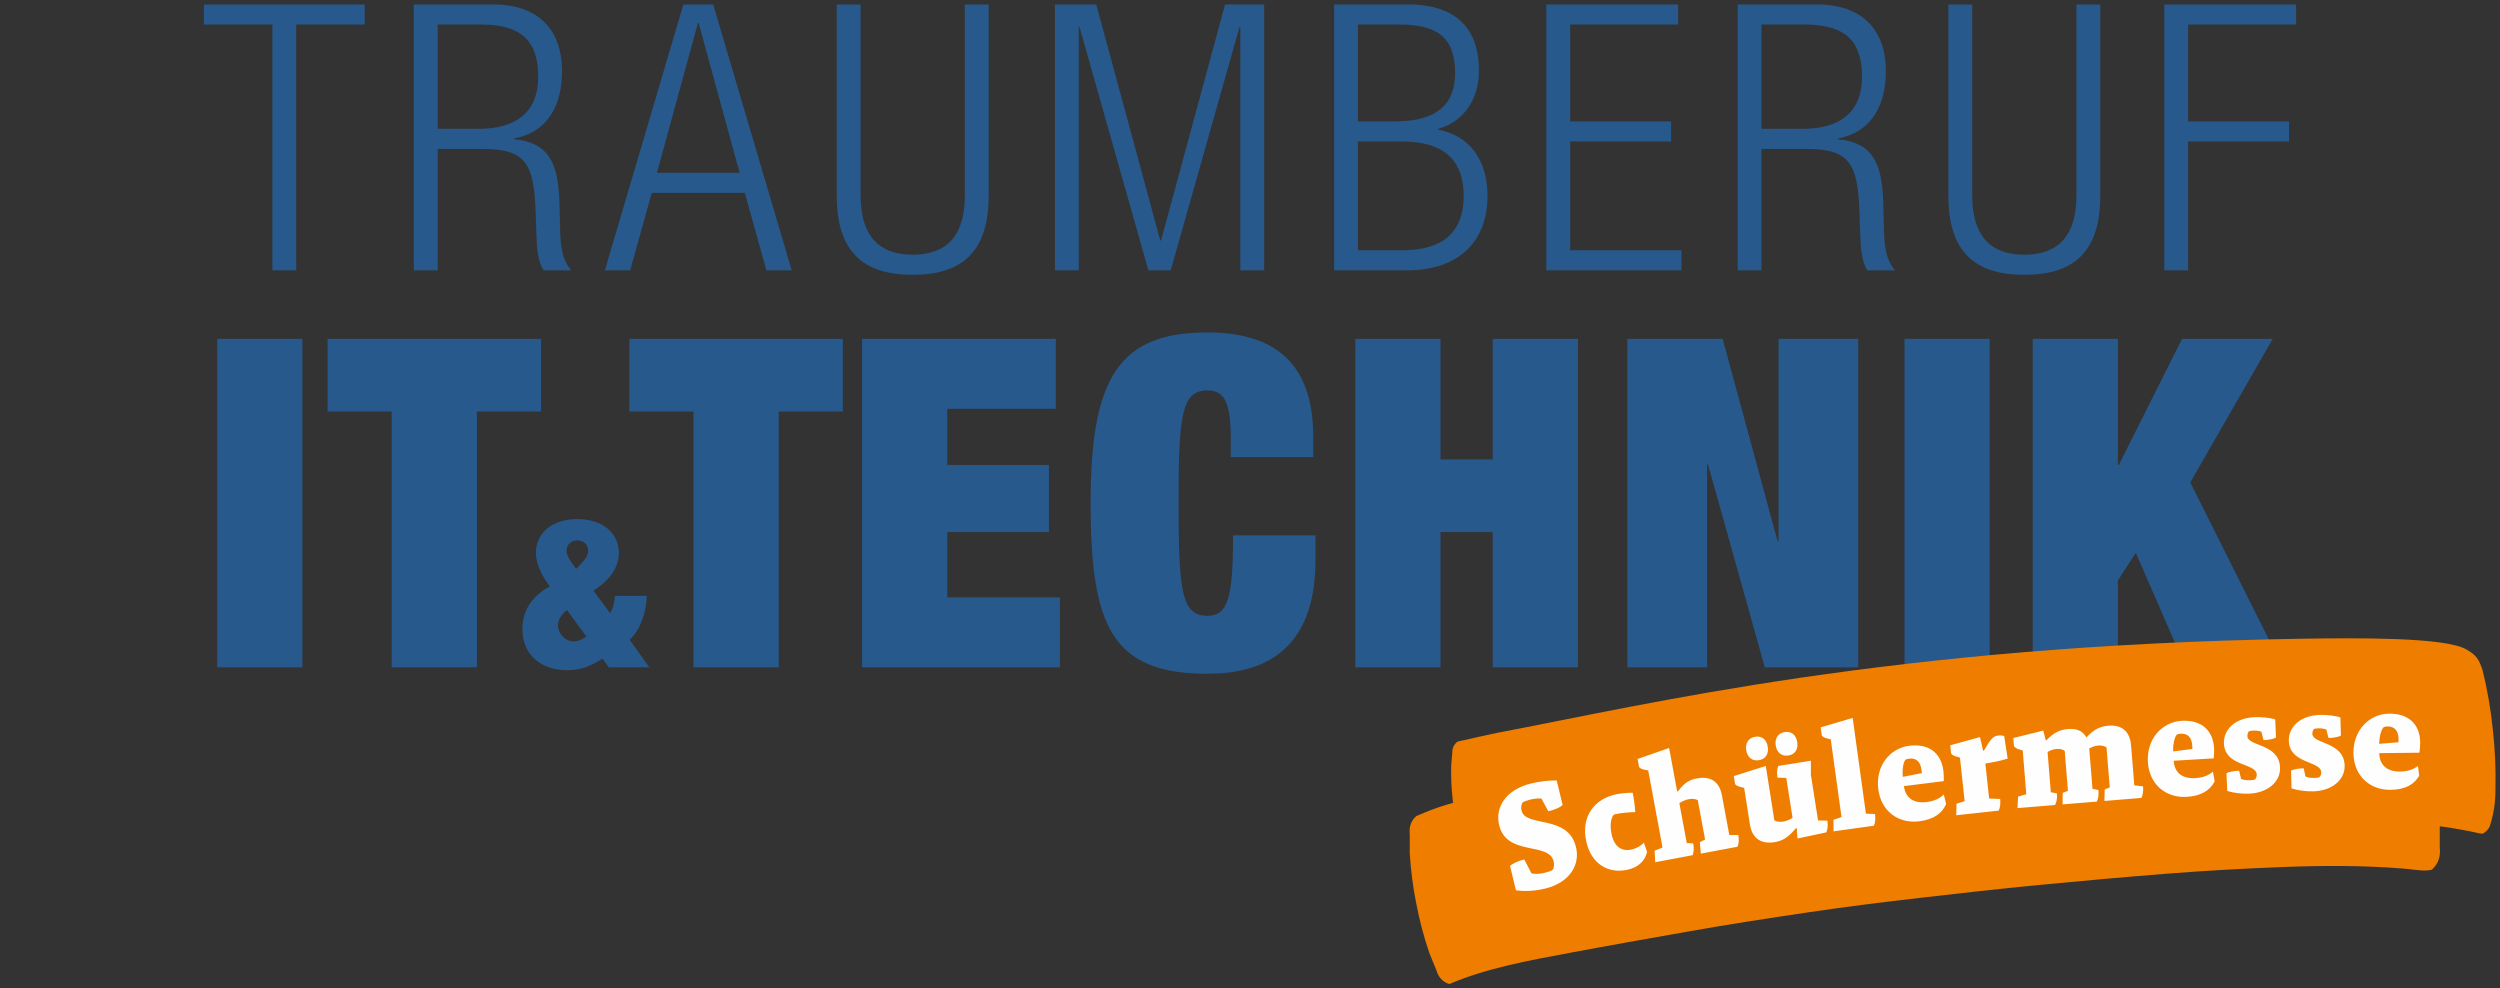 <?xml version="1.0" encoding="UTF-8"?>
<svg width="564px" height="223px" viewBox="0 0 564 223" version="1.1" xmlns="http://www.w3.org/2000/svg" xmlns:xlink="http://www.w3.org/1999/xlink">
    <rect x="0" y="0" width="564" height="223" fill="#333333" stroke="none"/>
    <!-- Generator: Sketch 52.3 (67297) - http://www.bohemiancoding.com/sketch -->
    <title>traumberuf_ittechnik</title>
    <desc>Created with Sketch.</desc>
    <g id="traumberuf_ittechnik" stroke="none" stroke-width="1" fill="none" fill-rule="evenodd">
        <path d="M49,150.547 L68.219,150.547 L68.219,76.453 L49,76.453 L49,150.547 Z M88.367,150.547 L107.586,150.547 L107.586,92.849 L122.051,92.849 L122.051,76.453 L73.901,76.453 L73.901,92.849 L88.367,92.849 L88.367,150.547 Z M132.284,143.6 C131.593,144.156 130.393,144.712 129.425,144.712 C127.626,144.712 125.874,143.09 125.874,140.96 C125.874,139.986 126.566,138.689 127.903,137.624 L132.284,143.6 Z M127.811,124.239 C127.811,122.894 128.826,121.923 130.255,121.923 C131.685,121.923 132.699,122.894 132.699,124.239 C132.699,125.212 132.008,126.462 129.979,128.314 C128.456,126.322 127.811,125.212 127.811,124.239 Z M142.062,144.34 C144.69,141.746 145.751,138.134 145.935,134.429 L138.741,134.429 C138.603,135.863 138.326,137.207 137.634,138.319 L133.898,133.27 C137.542,130.908 139.617,127.991 139.617,124.794 C139.617,120.209 135.928,117.105 130.209,117.105 C124.582,117.105 120.893,120.209 120.893,124.794 C120.893,127.342 122.369,130.028 124.029,132.298 C119.786,134.566 117.85,138.041 117.85,141.886 C117.85,148.092 122.461,151.196 127.949,151.196 C131.362,151.196 133.483,150.085 135.928,148.602 L137.358,150.547 L146.489,150.547 L142.062,144.34 Z M156.459,150.547 L175.677,150.547 L175.677,92.849 L190.144,92.849 L190.144,76.453 L141.993,76.453 L141.993,92.849 L156.459,92.849 L156.459,150.547 Z M194.482,150.547 L239.119,150.547 L239.119,134.774 L213.701,134.774 L213.701,120.038 L236.64,120.038 L236.64,104.887 L213.701,104.887 L213.701,92.227 L238.19,92.227 L238.19,76.453 L194.482,76.453 L194.482,150.547 Z M277.661,103.123 L296.259,103.123 L296.259,98.452 C296.259,84.132 289.75,75 272.391,75 C252.449,75 246.043,85.17 246.043,113.499 C246.043,141.207 250.796,152 272.391,152 C284.791,152 296.777,147.019 296.777,126.264 L296.777,120.765 L278.178,120.765 C278.178,134.774 277.04,138.924 272.391,138.924 C266.605,138.924 265.882,133.529 265.882,113.499 C265.882,93.471 266.605,88.075 272.391,88.075 C276.111,88.075 277.661,90.566 277.661,98.972 L277.661,103.123 Z M305.765,150.547 L324.984,150.547 L324.984,120.038 L336.762,120.038 L336.762,150.547 L355.981,150.547 L355.981,76.453 L336.762,76.453 L336.762,103.641 L324.984,103.641 L324.984,76.453 L305.765,76.453 L305.765,150.547 Z M367.14,150.547 L385.119,150.547 L385.119,104.783 L385.326,104.783 L398.137,150.547 L419.217,150.547 L419.217,76.453 L401.238,76.453 L401.238,122.114 L401.032,122.114 L388.632,76.453 L367.14,76.453 L367.14,150.547 Z M429.653,150.547 L448.872,150.547 L448.872,76.453 L429.653,76.453 L429.653,150.547 Z M458.584,150.547 L477.802,150.547 L477.802,130.935 L481.832,124.708 L493.095,150.547 L515,150.547 L494.127,108.83 L512.727,76.453 L492.268,76.453 L478.009,104.887 L477.802,104.887 L477.802,76.453 L458.584,76.453 L458.584,150.547 Z" id="ITTechnik" fill="#27598C"></path>
        <path d="M61.453,60.992 L66.828,60.992 L66.828,5.538 L82.281,5.538 L82.281,1 L46,1 L46,5.538 L61.453,5.538 L61.453,60.992 Z M98.742,5.538 L108.569,5.538 C118.311,5.538 121.418,9.906 121.418,17.301 C121.418,25.283 116.463,29.064 107.98,29.064 L98.742,29.064 L98.742,5.538 Z M93.367,60.992 L98.742,60.992 L98.742,33.601 L108.904,33.601 C118.647,33.601 120.41,36.962 120.831,47.549 L120.999,52.59 C121.083,55.866 121.334,58.892 122.595,60.992 L128.893,60.992 C126.793,58.639 126.458,55.447 126.374,52.17 L126.206,45.616 C125.953,36.289 123.434,32.088 115.959,31.417 L115.959,31.248 C123.938,29.736 126.793,23.267 126.793,16.04 C126.793,6.63 121.334,1 111.256,1 L93.367,1 L93.367,60.992 Z M136.452,60.992 L142.163,60.992 L147.034,43.515 L168.031,43.515 L172.902,60.992 L178.613,60.992 L160.892,1 L154.173,1 L136.452,60.992 Z M148.21,38.978 L157.449,5.201 L157.617,5.201 L166.855,38.978 L148.21,38.978 Z M188.775,44.187 C188.775,56.874 194.823,62 205.908,62 C216.995,62 223.041,56.874 223.041,44.187 L223.041,1 L217.666,1 L217.666,44.104 C217.666,53.01 213.719,57.463 205.908,57.463 C198.097,57.463 194.151,53.01 194.151,44.104 L194.151,1 L188.775,1 L188.775,44.187 Z M237.991,60.992 L243.366,60.992 L243.366,6.042 L243.534,6.042 L259.072,60.992 L264.111,60.992 L279.649,6.042 L279.816,6.042 L279.816,60.992 L285.191,60.992 L285.191,1 L276.373,1 L261.927,54.27 L261.76,54.27 L247.314,1 L237.991,1 L237.991,60.992 Z M300.98,60.992 L317.442,60.992 C328.864,60.992 335.583,54.69 335.583,44.187 C335.583,36.373 331.803,30.66 324.413,29.231 L324.413,29.064 C330.459,27.467 333.651,22.006 333.651,16.04 C333.651,7.05 329.2,1 317.526,1 L300.98,1 L300.98,60.992 Z M306.355,31.92 L316.349,31.92 C325.588,31.92 330.208,36.038 330.208,44.187 C330.208,52.337 325.588,56.455 316.349,56.455 L306.355,56.455 L306.355,31.92 Z M306.355,5.538 L315.761,5.538 C324.159,5.538 328.276,8.395 328.276,16.461 C328.276,23.518 324.159,27.383 314.838,27.383 L306.355,27.383 L306.355,5.538 Z M348.853,60.992 L379.339,60.992 L379.339,56.455 L354.228,56.455 L354.228,31.92 L376.988,31.92 L376.988,27.383 L354.228,27.383 L354.228,5.538 L378.584,5.538 L378.584,1 L348.853,1 L348.853,60.992 Z M397.395,5.538 L407.221,5.538 C416.964,5.538 420.072,9.906 420.072,17.301 C420.072,25.283 415.116,29.064 406.634,29.064 L397.395,29.064 L397.395,5.538 Z M392.019,60.992 L397.395,60.992 L397.395,33.601 L407.558,33.601 C417.301,33.601 419.064,36.962 419.484,47.549 L419.651,52.59 C419.736,55.866 419.987,58.892 421.247,60.992 L427.546,60.992 C425.447,58.639 425.111,55.447 425.028,52.17 L424.859,45.616 C424.607,36.289 422.087,32.088 414.613,31.417 L414.613,31.248 C422.592,29.736 425.447,23.267 425.447,16.04 C425.447,6.63 419.987,1 409.91,1 L392.019,1 L392.019,60.992 Z M439.556,44.187 C439.556,56.874 445.602,62 456.69,62 C467.776,62 473.823,56.874 473.823,44.187 L473.823,1 L468.448,1 L468.448,44.104 C468.448,53.01 464.501,57.463 456.69,57.463 C448.879,57.463 444.932,53.01 444.932,44.104 L444.932,1 L439.556,1 L439.556,44.187 Z M488.268,60.992 L493.644,60.992 L493.644,31.92 L516.404,31.92 L516.404,27.383 L493.644,27.383 L493.644,5.538 L518,5.538 L518,1 L488.268,1 L488.268,60.992 Z" id="Traumberuf" fill="#27598C"></path>
        <path d="M562.381,164.551 C561.923,160.064 561.16,155.64 560.088,151.28 C559.27,148.736 558.675,147.801 556.38,146.492 C551.533,143.729 531.762,143.893 518.836,144.105 C426.45,145.627 371.988,158.853 337.956,165.292 C336.594,165.55 331.861,166.613 328.819,167.306 C327.991,167.94 327.594,168.815 327.629,169.932 C327.55,170.865 327.469,171.796 327.389,172.729 C327.325,175.237 327.432,177.733 327.714,180.219 C327.745,180.525 327.787,180.83 327.823,181.136 C327.424,181.247 327.023,181.348 326.623,181.461 C324.2,182.15 321.844,183.115 319.522,184.098 C318.336,185.163 317.844,186.541 318.043,188.238 C318.043,189.664 318.043,191.091 318.042,192.517 C318.271,196.341 318.761,200.124 319.517,203.868 C320.23,207.621 321.2,211.299 322.425,214.903 C322.96,216.212 323.497,217.52 324.032,218.829 C324.487,220.468 325.457,221.525 326.942,222 C335.561,218.353 344.84,216.711 353.946,214.996 C362.796,213.329 371.667,211.782 380.531,210.205 C389.614,208.587 398.722,207.186 407.844,205.838 C416.232,204.596 424.669,203.533 433.085,202.567 C441.994,201.545 450.903,200.518 459.825,199.663 C469.394,198.749 478.964,197.887 488.541,197.129 C497.472,196.422 506.411,195.922 515.357,195.587 C524.151,195.259 532.977,195.231 541.738,195.916 C542.85,196.001 543.957,196.127 545.065,196.251 C546.289,196.389 547.404,196.506 548.62,196.208 C550.053,194.922 550.651,193.252 550.408,191.203 C550.408,189.605 550.41,188.009 550.41,186.414 C550.6,186.44 550.789,186.46 550.978,186.486 C553.796,186.877 556.6,187.383 559.373,188.002 C559.674,188.069 560.056,188.163 560.323,187.957 C560.911,187.573 561.359,187.082 561.665,186.488 C562.566,183.751 563.001,180.941 562.968,178.061 C563.083,173.536 562.888,169.032 562.381,164.551" id="Swoosh" fill="#EF7D00"></path>
        <path d="M355.543,191.092 C353.746,183.645 344.209,186.779 343.263,182.857 C343.048,181.967 343.307,181.171 343.578,181 C343.939,180.773 344.512,180.563 345.233,180.385 C346.051,180.186 347.099,180.07 347.744,180.156 L349.303,183.02 L349.761,182.909 C350.708,182.676 351.968,182.16 352.526,181.604 L351.192,176.072 C349.315,176.043 347.331,176.285 345.431,176.749 C339.636,178.165 337.25,182.198 338.204,186.153 C339.913,193.238 349.428,189.865 350.501,194.314 C350.741,195.303 350.448,196.107 350.243,196.262 C349.824,196.539 349.145,196.74 348.424,196.915 C347.375,197.172 346.313,197.222 345.505,197.036 L343.883,193.908 L343.459,194.012 C342.478,194.251 341.259,194.793 340.667,195.357 L341.993,200.857 C344.245,201.144 346.424,200.994 348.62,200.458 C353.823,199.185 356.576,195.376 355.543,191.092 Z M371.579,192.187 L370.859,190.089 C370.195,190.856 369.079,191.442 368.025,191.669 C365.818,192.142 364.158,190.973 363.567,188.187 C363.013,185.566 363.71,183.821 364.303,183.693 C365.522,183.431 367.54,183.206 368.92,183.221 C368.852,181.92 368.59,180.036 368.337,178.844 C367.3,178.824 365.577,178.986 364.556,179.206 C359.781,180.231 356.643,184.092 357.845,189.763 C358.948,194.968 362.884,197.137 367.098,196.232 C369.701,195.673 371.16,194.112 371.579,192.187 Z M392.151,188.372 L390.13,188.373 L388.478,179.474 C387.886,176.275 385.874,175.032 382.827,175.604 C381.139,175.921 379.993,176.585 378.57,178.508 L378.372,178.546 L376.553,168.747 L369.44,171.222 L369.781,173.056 C370.075,173.345 370.355,173.569 371.199,173.686 L371.837,173.807 L375.065,191.204 L373.279,191.919 L373.418,194.514 L381.861,192.927 C382.12,192.293 382.179,191.316 382.018,190.449 L381.987,190.283 L380.528,190.177 L378.866,181.212 C379.439,180.794 380.23,180.438 380.992,180.295 C381.687,180.164 382.378,180.207 383.015,180.5 L384.667,189.399 L383.476,190.002 L383.715,192.578 L391.992,191.023 C392.284,190.382 392.343,189.405 392.182,188.538 L392.151,188.372 Z M412.242,185.14 L410.155,185.095 L408.534,174.814 L408.542,171.622 L401.159,172.801 C400.915,173.423 400.831,174.398 400.968,175.269 L400.993,175.436 L402.982,175.496 L404.402,184.504 C403.784,184.912 403.049,185.233 402.318,185.351 C401.62,185.462 400.861,185.413 400.299,185.09 L398.362,172.801 L391.152,175.086 L391.436,176.894 C391.727,177.225 391.992,177.389 392.876,177.59 L393.479,177.735 L394.776,185.972 C395.289,189.22 397.361,190.469 400.355,189.99 C402.384,189.666 403.627,188.678 405.147,186.856 L405.346,186.824 L405.51,189.166 L412.011,187.785 C412.321,187.152 412.405,186.178 412.269,185.307 L412.242,185.14 Z M405.458,167.412 C405.199,165.771 404.109,164.914 402.647,165.149 C401.149,165.388 400.344,166.546 400.602,168.187 C400.844,169.727 401.883,170.694 403.481,170.439 C405.044,170.189 405.7,168.951 405.458,167.412 Z M398.806,168.473 C398.547,166.833 397.457,165.977 395.993,166.211 C394.497,166.45 393.69,167.608 393.949,169.249 C394.192,170.79 395.23,171.757 396.826,171.502 C398.391,171.252 399.049,170.014 398.806,168.473 Z M423.001,183.642 L420.948,183.553 L417.965,161.961 L410.745,164.101 L411,165.949 C411.281,166.251 411.546,166.453 412.389,166.644 L413.022,166.795 L415.443,184.323 L413.626,184.955 L413.646,187.554 L422.753,186.278 C423.041,185.656 423.144,184.683 423.023,183.81 L423.001,183.642 Z M438.44,173.944 C437.906,169.604 434.857,167.729 430.747,168.242 C426.268,168.8 423.105,172.885 423.735,177.999 C424.351,183.013 428.268,185.872 432.981,185.284 C436.323,184.867 438.15,183.443 439.05,181.384 L438.514,179.23 C437.64,180.125 436.323,180.733 434.652,180.942 C431.51,181.333 429.828,179.802 429.526,177.345 L438.517,176.223 C438.537,175.571 438.506,174.482 438.44,173.944 Z M433.577,174.414 L429.269,175.259 C429.076,172.858 429.619,171.492 429.975,171.344 C430.134,171.256 430.464,171.181 430.698,171.152 C432.168,170.969 433.245,171.722 433.482,173.64 L433.577,174.414 Z M452.929,171.129 L452.142,166.031 C451.794,165.933 451.346,165.879 450.878,165.93 C449.605,166.069 449.128,166.667 447.585,169.324 L447.385,169.346 L446.681,166.286 L439.971,168.143 L440.166,169.964 C440.441,170.308 440.7,170.519 441.538,170.734 L442.166,170.905 L443.225,180.747 L441.39,181.322 L441.331,183.92 L450.907,182.876 C451.214,182.263 451.346,181.293 451.252,180.417 L451.233,180.249 L448.75,180.144 L447.9,172.256 C449.831,171.944 451.655,171.575 452.929,171.129 Z M483.477,177.397 L481.499,177.184 L480.769,168.162 C480.499,164.817 478.498,163.484 475.679,163.715 C473.933,163.858 472.426,164.458 470.689,166.369 C469.816,164.774 468.361,164.315 466.446,164.472 C464.735,164.612 463.24,165.347 461.716,166.969 L461.514,166.986 L460.968,164.819 L454.21,166.495 L454.357,168.32 C454.622,168.673 454.876,168.89 455.706,169.127 L456.33,169.315 L457.129,179.182 L455.278,179.708 L455.151,182.304 L463.61,181.611 C463.967,181.003 464.124,180.038 464.053,179.159 L464.04,178.99 L462.667,178.729 L461.931,169.639 C462.414,169.327 463.268,169.018 463.971,168.961 C464.677,168.903 465.332,169.054 465.797,169.389 L466.527,178.412 L465.35,178.883 L465.323,181.47 L473.042,180.838 C473.365,180.232 473.49,179.27 473.418,178.391 L473.406,178.222 L472.067,177.958 L471.331,168.868 C471.813,168.557 472.599,168.253 473.372,168.19 C474.076,168.132 474.764,168.28 475.231,168.616 L475.96,177.638 L474.815,178.107 L474.755,180.697 L483.114,180.011 C483.403,179.41 483.562,178.444 483.491,177.565 L483.477,177.397 Z M499.496,168.807 C499.24,164.441 496.318,162.373 492.182,162.619 C487.678,162.886 484.261,166.757 484.562,171.901 C484.858,176.943 488.581,180.051 493.322,179.77 C496.685,179.57 498.598,178.268 499.629,176.271 L499.232,174.087 C498.302,174.923 496.949,175.445 495.268,175.545 C492.107,175.732 490.528,174.094 490.383,171.624 L499.426,171.087 C499.49,170.437 499.527,169.348 499.496,168.807 Z M494.612,168.961 L490.26,169.525 C490.219,167.116 490.851,165.788 491.215,165.665 C491.379,165.587 491.713,165.533 491.949,165.519 C493.428,165.431 494.455,166.254 494.568,168.183 L494.612,168.961 Z M514.378,173.123 C514.156,167.704 507.107,168.438 507.009,166.068 C506.982,165.424 507.302,164.97 507.501,164.927 C507.669,164.887 508.037,164.837 508.373,164.824 C508.98,164.798 509.691,164.87 510.172,165.087 L510.653,166.967 L511.024,166.951 C511.83,166.919 513.002,166.7 513.46,166.375 L513.294,162.31 C512.164,161.916 510.134,161.73 508.653,161.791 C504.078,161.983 501.594,164.733 501.718,167.713 C501.935,172.999 509.011,172.092 509.12,174.735 C509.148,175.412 508.793,175.834 508.595,175.91 C508.395,175.952 507.993,176.004 507.555,176.022 C506.815,176.052 506.102,175.947 505.588,175.73 L505.141,173.883 L504.736,173.898 C503.929,173.933 502.793,174.15 502.298,174.443 L502.462,178.438 C503.931,178.887 505.693,179.119 507.444,179.046 C511.583,178.873 514.514,176.375 514.378,173.123 Z M528.952,172.685 C528.793,167.262 521.735,167.914 521.666,165.542 C521.646,164.898 521.971,164.447 522.172,164.407 C522.338,164.368 522.708,164.323 523.045,164.313 C523.651,164.295 524.361,164.376 524.838,164.599 L525.299,166.484 L525.668,166.473 C526.477,166.45 527.65,166.245 528.113,165.926 L527.994,161.859 C526.87,161.452 524.84,161.241 523.36,161.285 C518.782,161.421 516.267,164.142 516.355,167.124 C516.511,172.41 523.596,171.589 523.674,174.233 C523.694,174.911 523.335,175.328 523.134,175.402 C522.934,175.442 522.531,175.488 522.094,175.5 C521.352,175.523 520.642,175.408 520.129,175.186 L519.705,173.333 L519.3,173.345 C518.493,173.37 517.353,173.573 516.856,173.859 L516.974,177.858 C518.436,178.323 520.195,178.576 521.946,178.524 C526.086,178.401 529.046,175.938 528.952,172.685 Z M546,167.533 C545.951,163.16 543.131,160.954 538.989,161.001 C534.476,161.052 530.879,164.755 530.937,169.908 C530.994,174.959 534.567,178.242 539.315,178.187 C542.683,178.149 544.657,176.94 545.78,174.995 L545.486,172.794 C544.517,173.585 543.143,174.041 541.459,174.06 C538.293,174.096 536.792,172.384 536.765,169.91 L545.823,169.807 C545.917,169.161 546.006,168.076 546,167.533 Z M541.115,167.453 L536.74,167.807 C536.814,165.4 537.506,164.104 537.876,163.997 C538.045,163.928 538.381,163.89 538.616,163.887 C540.099,163.87 541.085,164.74 541.105,166.673 L541.115,167.453 Z" id="Schuelermesse" fill="#FEFEFE"></path>
    </g>
</svg>